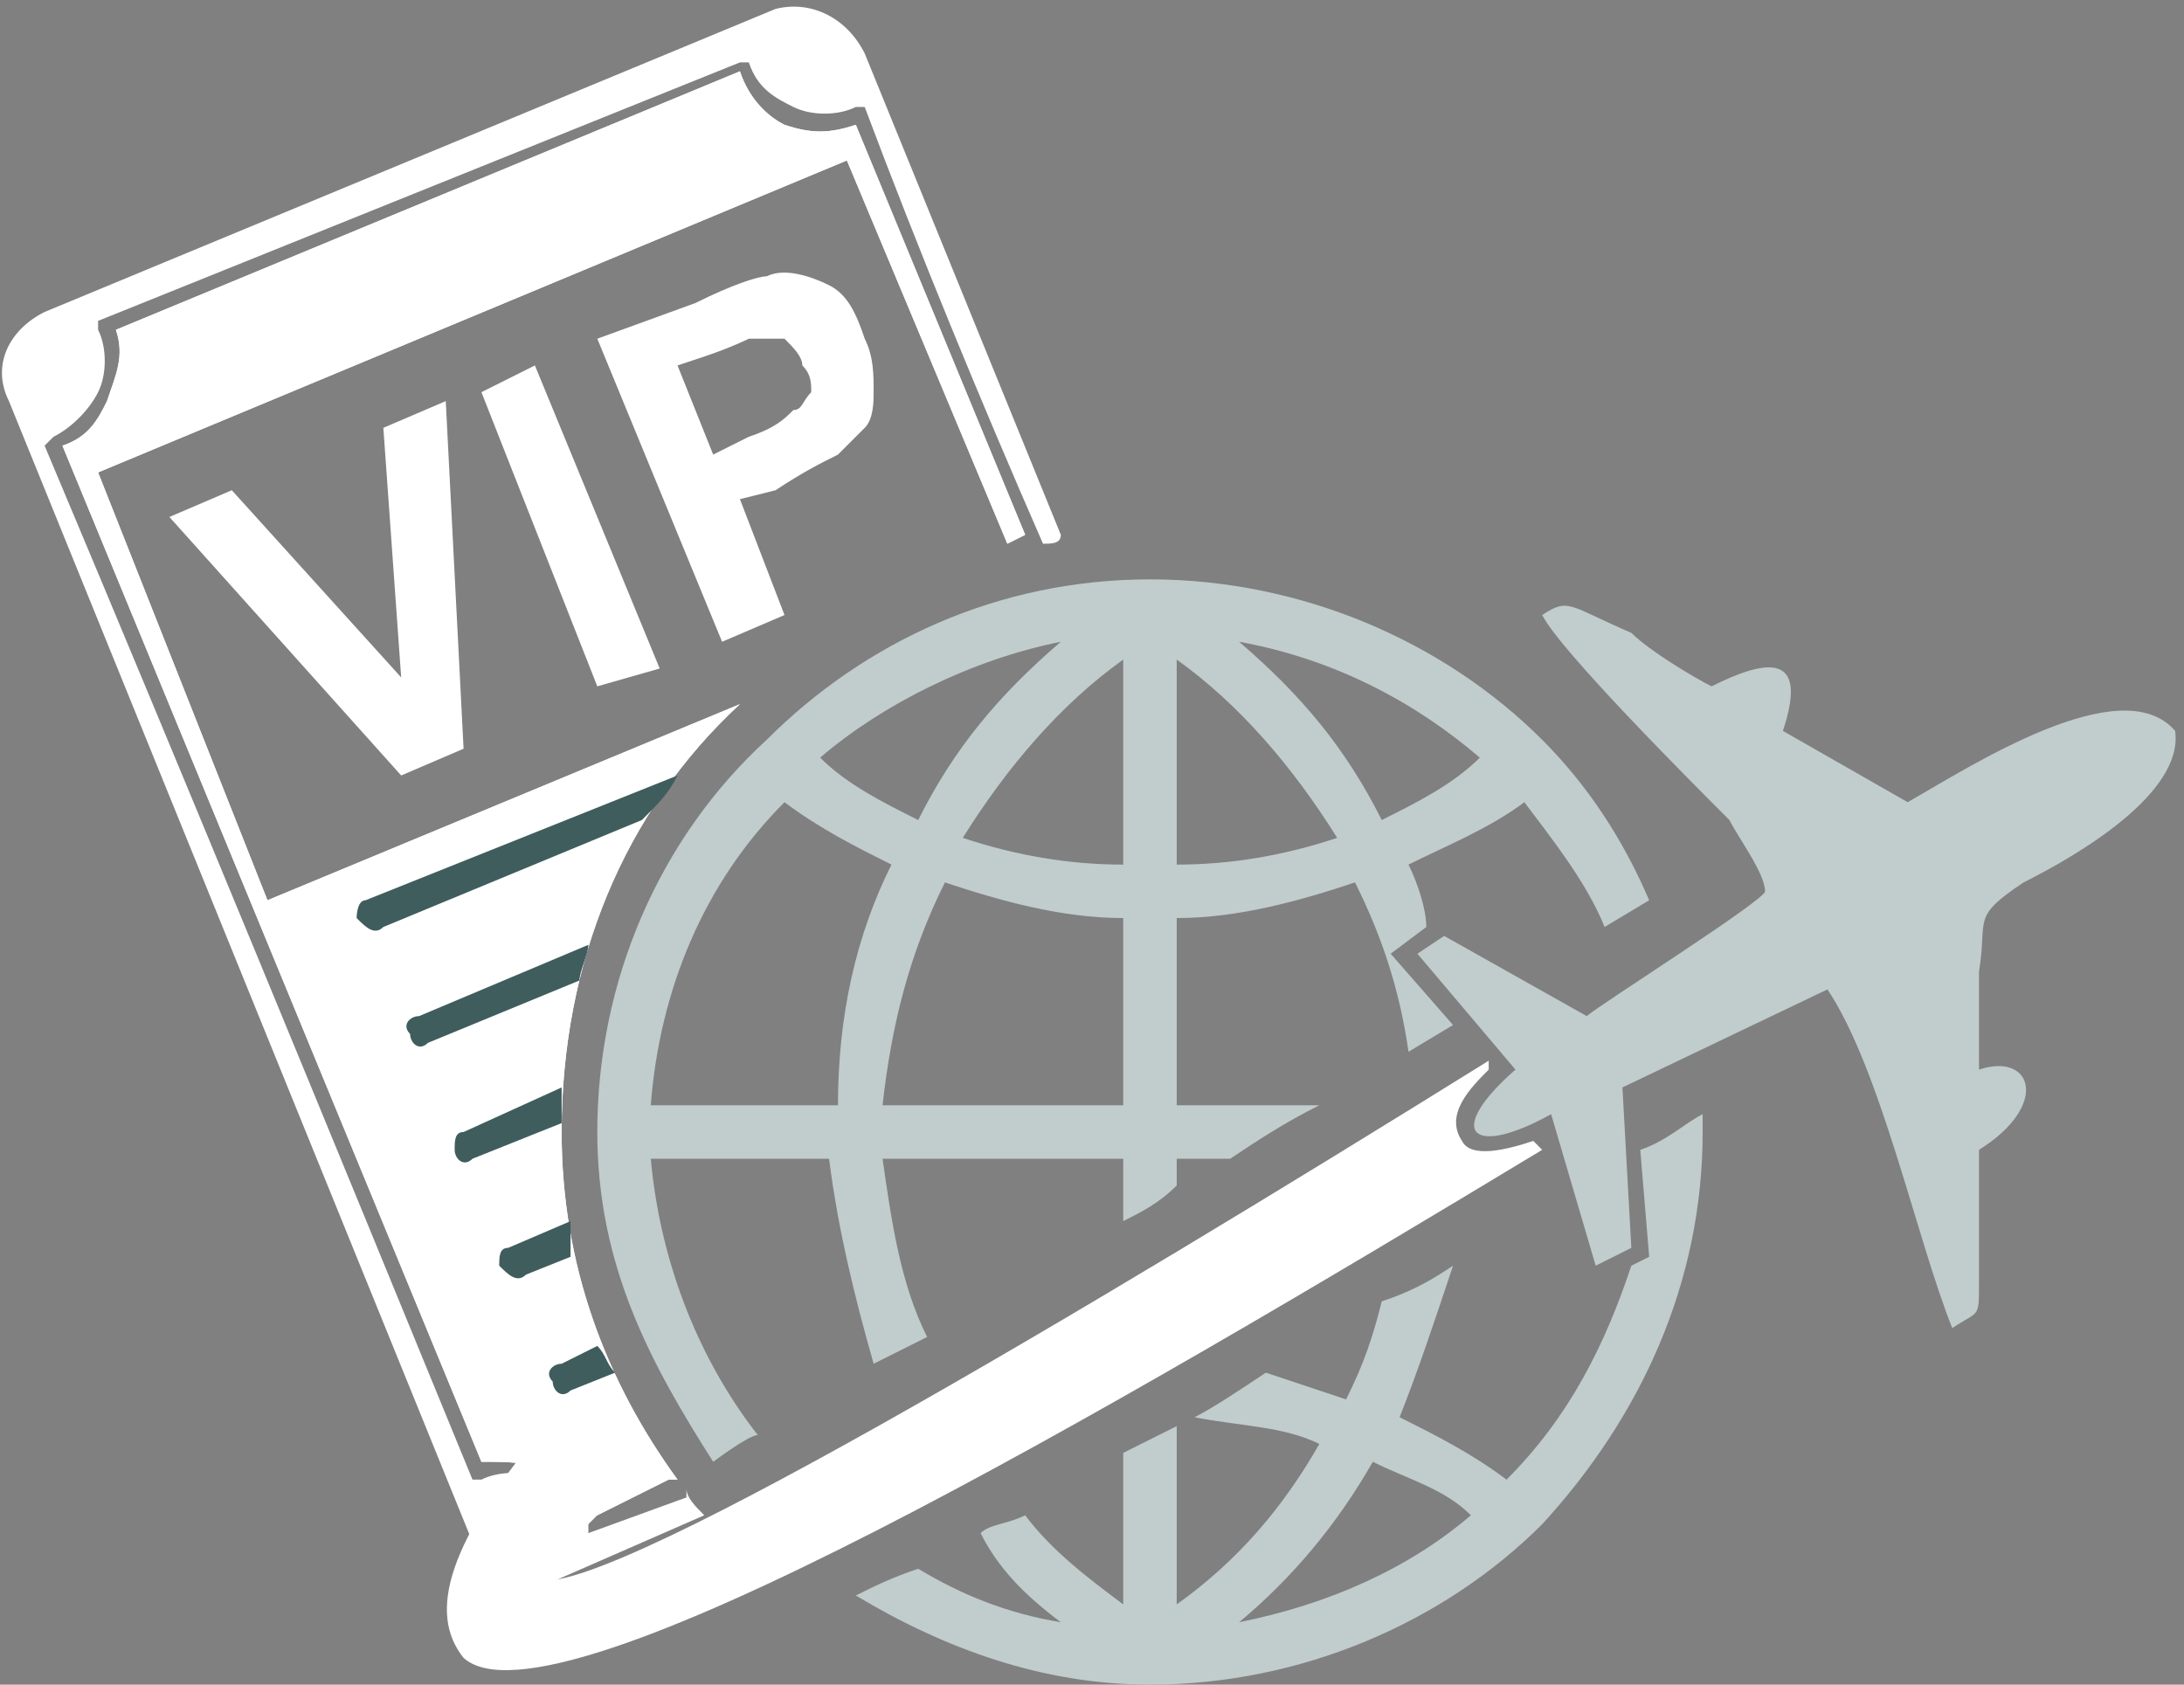 <svg width="245" height="189" viewBox="0 0 245 189" fill="none" xmlns="http://www.w3.org/2000/svg">
<rect x="0" y="0" width="245" height="189" fill="#808080" stroke="none"/>
<path d="M69.003 168C63.003 174 60.003 177 60.003 177C65.003 181 122.003 147 167.003 119V120C165.003 122 162.003 125 164.003 128C165.003 130 169.003 129 172.003 128L173.003 129C125.003 158 62.003 195 52.003 186C48.003 181 50.003 173 62.003 159L69.003 168Z" fill="white"/>
<path fill-rule="evenodd" clip-rule="evenodd" d="M173.004 69C175.004 73 190.004 88 194.004 92C195.004 94 198.004 98 198.004 100C198.004 101 179.004 113 178.004 114L162.004 105L159.004 107L170.004 120C162.004 127 165.004 130 174.004 125L179.004 142L183.004 140L182.004 122L205.004 111C211.004 120 215.004 139 219.004 149C222.004 147 222.004 148 222.004 144V129C230.004 124 228.004 118 222.004 120C222.004 116 222.004 113 222.004 109C223.004 103 221.004 103 227.004 99C233.004 96 245.004 89 244.004 82C238.004 75 221.004 86 214.004 90L200.004 82C203.004 73 198.004 74 192.004 77C190.004 76 185.004 73 183.004 71C176.004 68 176.004 67 173.004 69Z" fill="#C1CCCD"/>
<path fill-rule="evenodd" clip-rule="evenodd" d="M5.003 35L87.003 1C91.003 -4.88162e-05 95.003 2 97.003 6L119.003 60C119.003 61 118.003 61 117.003 61C110.003 45 103.003 28 97.003 12H96.003C94.003 13 91.003 13 89.003 12C87.003 11 85.003 10 84.003 7H83.003L11.003 36V37C12.003 39 12.003 42 11.003 44C10.003 46 8.003 48 6.003 49L5.003 50C21.003 88 37.003 127 53.003 166H54.003C56.003 165 59.003 165 61.003 166C63.003 167 65.003 169 66.003 171V172L77.003 168V167C77.003 168 78.003 169 79.003 170L63.003 177C59.003 179 55.003 177 53.003 173L1.003 45C-0.997 41 1.003 37 5.003 35ZM113.003 61L95.003 18L11.003 53L30.003 101L83.003 79C70.003 91 63.003 108 63.003 127C63.003 142 68.003 155 76.003 166H75.003L67.003 170C66.003 167 64.003 166 62.003 165C59.003 164 57.003 164 54.003 164L7.003 50C10.003 49 11.003 47 12.003 45C13.003 42 14.003 40 13.003 37L83.003 8C84.003 11 86.003 13 88.003 14C91.003 15 93.003 15 96.003 14L115.003 60L113.003 61Z" fill="white"/>
<path fill-rule="evenodd" clip-rule="evenodd" d="M113.004 61L95.004 18L11.004 53L30.004 101L83.004 79C70.004 91 63.004 108 63.004 127C63.004 142 68.004 155 76.004 166H75.004L67.004 170C66.004 167 64.004 166 62.004 165C59.004 164 57.004 164 54.004 164L7.004 50C10.004 49 11.004 47 12.004 45C13.004 42 14.004 40 13.004 37L83.004 8C84.004 11 86.004 13 88.004 14C91.004 15 93.004 15 96.004 14L115.004 60L113.004 61Z" fill="white"/>
<path d="M45.004 87L19.004 58L26.004 55L45.004 76L43.004 48L50.004 45L52.004 84L45.004 87ZM67.004 77L54.004 44L60.004 41L74.004 75L67.004 77ZM81.004 72L67.004 38L78.004 34C82.004 32 85.004 31 86.004 31C88.004 30 91.004 31 93.004 32C95.004 33 96.004 35 97.004 38C98.004 40 98.004 42 98.004 44C98.004 45 98.004 47 97.004 48C96.004 49 95.004 50 94.004 51C92.004 52 90.004 53 87.004 55L83.004 56L88.004 69L81.004 72ZM76.004 41L80.004 51L84.004 49C87.004 48 88.004 47 89.004 46C90.004 46 90.004 45 91.004 44C91.004 43 91.004 42 90.004 41C90.004 40 89.004 39 88.004 38C87.004 38 86.004 38 84.004 38C84.004 38 82.004 39 79.004 40L76.004 41Z" fill="white"/>
<path d="M43.004 104C42.004 105 41.004 104 40.004 103C40.004 103 40.004 101 41.004 101L76.004 87C75.004 89 74.004 90 72.004 92L43.004 104ZM64.004 156C63.004 157 62.004 156 62.004 155C61.004 154 62.004 153 63.004 153L67.004 151C68.004 152 68.004 153 69.004 154L64.004 156ZM59.004 143C58.004 144 57.004 143 56.004 142C56.004 141 56.004 140 57.004 140L64.004 137C64.004 139 64.004 140 64.004 141L59.004 143ZM53.004 130C52.004 131 51.004 130 51.004 129C51.004 128 51.004 127 52.004 127L63.004 122C63.004 124 63.004 125 63.004 126L53.004 130ZM48.004 117C47.004 118 46.004 117 46.004 116C45.004 115 46.004 114 47.004 114L66.004 106C66.004 107 65.004 109 65.004 110L48.004 117Z" fill="#405D5E"/>
<path d="M129.004 65C146.004 65 162.004 72 173.004 83C178.004 88 182.004 94 185.004 101L180.004 104C178.004 99 174.004 94 171.004 90C167.004 93 162.004 95 158.004 97C159.004 99 160.004 102 160.004 104L156.004 107L163.004 115L158.004 118C157.004 111 155.004 105 152.004 99C146.004 101 139.004 103 132.004 103V124H148.004C144.004 126 141.004 128 138.004 130H132.004V133C130.004 135 128.004 136 126.004 137V130H99.004C100.004 137 101.004 144 104.004 150C102.004 151 100.004 152 98.004 153C96.004 146 94.004 138 93.004 130H73.004C74.004 141 78.004 152 85.004 161C84.004 161 80.004 164 80.004 164C73.004 153 67.004 142 67.004 127C67.004 110 74.004 94 86.004 83C97.004 72 112.004 65 129.004 65ZM191.004 125C191.004 126 191.004 126 191.004 127C191.004 144 184.004 159 173.004 171C162.004 182 146.004 189 129.004 189C117.004 189 106.004 185 96.004 179C98.004 178 100.004 177 103.004 176C108.004 179 113.004 181 119.004 182C115.004 179 112.004 176 110.004 172C111.004 171 113.004 171 115.004 170C118.004 174 122.004 177 126.004 180V163C128.004 162 130.004 161 132.004 160V180C139.004 175 144.004 169 148.004 162C144.004 160 139.004 160 134.004 159C136.004 158 139.004 156 142.004 154C145.004 155 148.004 156 151.004 157C153.004 153 154.004 150 155.004 146C158.004 145 160.004 144 163.004 142C161.004 148 159.004 154 157.004 159C161.004 161 165.004 163 169.004 166C176.004 159 180.004 151 183.004 142L185.004 141L184.004 129C187.004 128 189.004 126 191.004 125ZM126.004 124V103C119.004 103 112.004 101 106.004 99C102.004 107 100.004 115 99.004 124H126.004ZM126.004 97V74C119.004 79 113.004 86 108.004 94C114.004 96 120.004 97 126.004 97ZM132.004 74V97C138.004 97 144.004 96 150.004 94C145.004 86 139.004 79 132.004 74ZM139.004 72C146.004 78 151.004 84 155.004 92C159.004 90 163.004 88 166.004 85C159.004 79 150.004 74 139.004 72ZM154.004 164C150.004 171 145.004 177 139.004 182C149.004 180 158.004 176 165.004 170C162.004 167 158.004 166 154.004 164ZM94.004 124C94.004 114 96.004 105 100.004 97C96.004 95 92.004 93 88.004 90C79.004 99 74.004 111 73.004 124H94.004ZM103.004 92C107.004 84 112.004 78 119.004 72C109.004 74 99.004 79 92.004 85C95.004 88 99.004 90 103.004 92Z" fill="#C1CCCD"/>
</svg>
